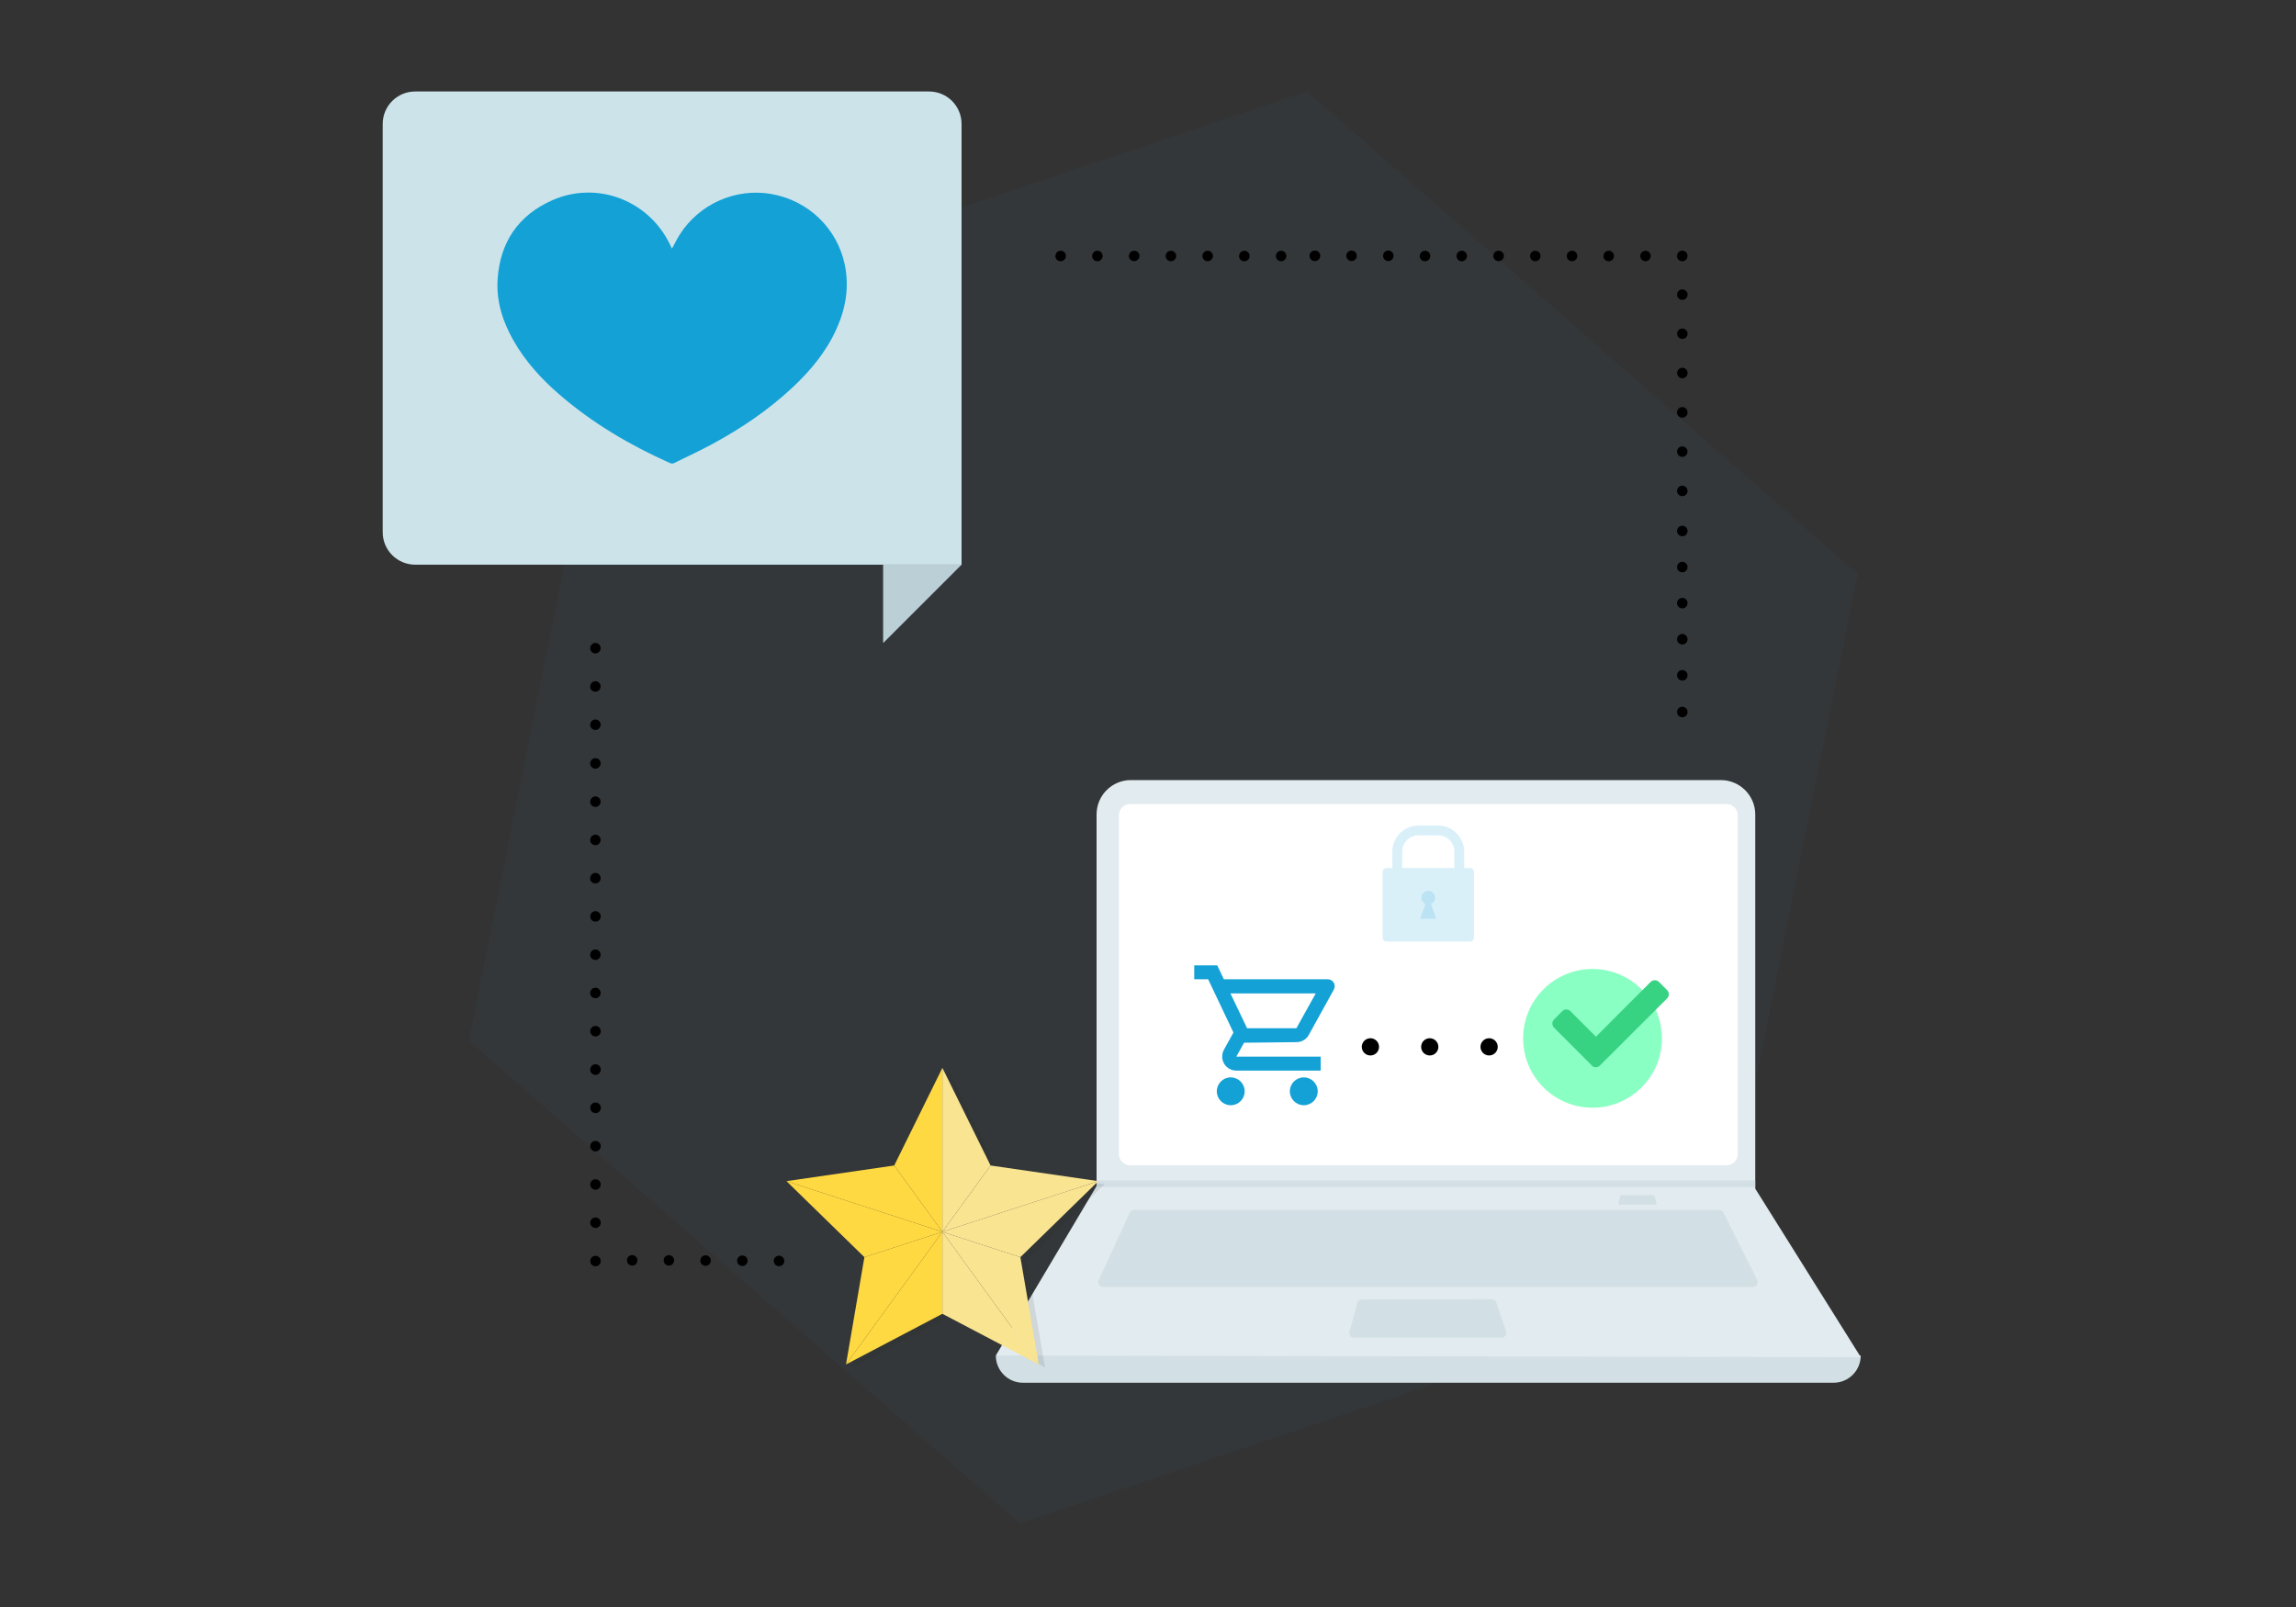 <?xml version="1.0" encoding="UTF-8"?>
<svg xmlns="http://www.w3.org/2000/svg" id="Layer_1" data-name="Layer 1" viewBox="0 0 600 420">
  <rect x="0" y="0" width="600" height="420" fill="#333333" stroke="none"/>
  <defs>
    <style>
      .cls-1, .cls-2 {
        fill: none;
      }

      .cls-3 {
        fill: #f9e491;
      }

      .cls-4 {
        fill: #fff;
      }

      .cls-5 {
        fill: #ffd941;
      }

      .cls-6 {
        fill: #e2ebef;
      }

      .cls-7 {
        fill: #8affc3;
      }

      .cls-8 {
        fill: #cce3ea;
      }

      .cls-9 {
        fill: #d2dfe4;
      }

      .cls-10, .cls-11 {
        fill: #13a1d6;
      }

      .cls-12 {
        fill: #37d282;
      }

      .cls-2 {
        stroke: #000;
        stroke-dasharray: 0 0 0 0 0 0 0 15.51;
        stroke-linecap: round;
        stroke-miterlimit: 10;
        stroke-width: 4.5px;
      }

      .cls-11 {
        opacity: .16;
      }

      .cls-11, .cls-13, .cls-14 {
        isolation: isolate;
      }

      .cls-13 {
        fill: #38839e;
        opacity: .06;
      }

      .cls-14 {
        fill: #231f20;
        opacity: .1;
      }
    </style>
  </defs>
  <path class="cls-13" d="M160.06,84.79L341.53,23.87l143.95,126.13-37.71,187.21-181.28,60.92-143.95-126.13,37.52-187.21Z"></path>
  <path class="cls-1" d="M0,0H600V420H0V0Z"></path>
  <path d="M202.21,329.55c0-.75,.62-1.36,1.37-1.37,.76,0,1.37,.61,1.38,1.37,0,.76-.62,1.38-1.38,1.38s-1.37-.61-1.37-1.37h0Zm-9.59-.05c0-.76,.61-1.37,1.37-1.37s1.37,.61,1.37,1.37-.61,1.37-1.36,1.38c-.76,0-1.37-.61-1.38-1.37h0Zm-9.6-.05c0-.76,.61-1.37,1.37-1.37,.75,.01,1.36,.62,1.37,1.37,0,.76-.61,1.37-1.37,1.38s-1.38-.59-1.39-1.35v-.02h.02Zm-9.59-.05c0-.76,.61-1.37,1.37-1.37,.75,.01,1.36,.62,1.37,1.37,0,.76-.61,1.37-1.37,1.38-.76,0-1.38-.62-1.38-1.38h.01Zm-9.59,0c0-.76,.61-1.37,1.37-1.37s1.37,.61,1.37,1.37-.61,1.37-1.36,1.38c-.76,0-1.37-.61-1.38-1.37h0Z"></path>
  <path d="M155.62,330.93h-.27c-.09-.02-.18-.04-.26-.08-.08-.03-.16-.07-.23-.12-.08-.05-.15-.11-.21-.18-.07-.06-.12-.12-.17-.2-.06-.07-.1-.15-.13-.24-.04-.08-.07-.17-.08-.26v-.27c-.02-.09-.02-.17,0-.26,0-.09,.04-.18,.08-.26,.03-.09,.07-.17,.13-.24,.04-.08,.1-.15,.17-.21,.06-.06,.13-.12,.21-.17,.07-.05,.15-.09,.23-.12,.08-.04,.17-.07,.26-.08,.17-.04,.36-.04,.53,0,.09,.01,.18,.04,.26,.08l.24,.12,.21,.17,.17,.21c.05,.08,.09,.16,.13,.24,.03,.08,.05,.17,.07,.26v.53c-.02,.09-.04,.18-.07,.26,0,.08-.08,.16-.13,.24s-.11,.14-.17,.2l-.21,.18-.24,.12c-.08,.03-.17,.06-.26,.08h-.26Z"></path>
  <path d="M154.24,319.57c0-.76,.62-1.38,1.38-1.38s1.37,.61,1.37,1.37-.61,1.37-1.37,1.37-1.37-.6-1.38-1.36Zm0-10c0-.76,.61-1.37,1.37-1.37s1.37,.61,1.37,1.37-.61,1.37-1.36,1.38c-.76,0-1.38-.62-1.38-1.38h0Zm0-10c0-.76,.62-1.38,1.38-1.38s1.37,.61,1.37,1.37-.61,1.37-1.37,1.37-1.37-.6-1.38-1.35h0Zm0-10.05c0-.76,.62-1.38,1.38-1.38s1.37,.6,1.39,1.35v.06c0,.76-.61,1.37-1.37,1.37-.76,.01-1.39-.6-1.4-1.36v-.04Zm0-10c0-.75,.61-1.36,1.36-1.36,.75-.02,1.37,.58,1.39,1.33v.06c0,.75-.61,1.37-1.36,1.38-.76,.01-1.39-.6-1.4-1.36v-.05h0Zm0-10c0-.76,.62-1.38,1.38-1.38s1.37,.61,1.37,1.37-.61,1.37-1.37,1.37-1.35-.58-1.38-1.32v-.04Zm0-10c0-.75,.6-1.36,1.35-1.37,.76,0,1.37,.61,1.37,1.37s-.61,1.37-1.37,1.37c-.74,.01-1.35-.57-1.38-1.31l.02-.06h0Zm0-10c0-.75,.6-1.36,1.35-1.37,.76,0,1.37,.61,1.37,1.37s-.61,1.37-1.37,1.37-1.35-.56-1.38-1.3l.02-.07h0Zm0-10c0-.76,.62-1.38,1.38-1.38s1.37,.61,1.37,1.37-.61,1.37-1.37,1.37-1.34-.56-1.38-1.29v-.07Zm0-10c0-.75,.6-1.36,1.35-1.37,.76,0,1.37,.61,1.37,1.37s-.61,1.37-1.37,1.37-1.34-.55-1.38-1.28l.02-.09h0Zm0-10c0-.75,.6-1.36,1.35-1.37,.76,0,1.37,.61,1.37,1.37s-.61,1.37-1.36,1.38c-.72,0-1.33-.56-1.38-1.28v-.1h.02Zm0-10c0-.75,.6-1.36,1.35-1.37,.76,0,1.37,.61,1.37,1.37s-.61,1.37-1.37,1.37c-.72,0-1.33-.54-1.38-1.26l.02-.11h0Zm0-10c0-.75,.6-1.36,1.35-1.37,.76,0,1.37,.61,1.37,1.37s-.61,1.37-1.36,1.38c-.72,0-1.32-.55-1.38-1.26v-.12h.02Zm0-10.11c0-.75,.6-1.36,1.35-1.37,.76,0,1.37,.61,1.37,1.37s-.61,1.37-1.36,1.38c-.72,0-1.33-.56-1.38-1.28v-.1h.02Zm0-10c0-.75,.6-1.36,1.35-1.37,.76,0,1.37,.61,1.37,1.37s-.61,1.37-1.37,1.37c-.72,0-1.33-.54-1.38-1.26l.02-.11h0Zm0-10c0-.75,.6-1.36,1.35-1.37,.76,0,1.37,.61,1.37,1.37s-.61,1.37-1.36,1.38c-.72,0-1.32-.55-1.38-1.26v-.12h.02Z"></path>
  <path d="M428.65,66.9c0-.75,.6-1.36,1.35-1.37,.76,0,1.37,.61,1.37,1.37s-.61,1.37-1.37,1.38c-.76,0-1.37-.62-1.36-1.38h0Zm-9.61,0c0-.76,.61-1.37,1.37-1.37s1.37,.61,1.37,1.37-.61,1.37-1.37,1.38c-.76,.02-1.39-.57-1.41-1.33v-.02l.04-.03Zm-9.6,0c0-.76,.61-1.37,1.37-1.37s1.37,.6,1.38,1.36c0,.76-.62,1.38-1.38,1.38s-1.37-.61-1.38-1.37h.01Zm-9.6,0c0-.76,.61-1.37,1.37-1.37s1.37,.61,1.37,1.37-.61,1.37-1.36,1.38c-.76,0-1.37-.61-1.38-1.37h0Zm-9.61,0c0-.76,.61-1.37,1.37-1.37,.75-.02,1.38,.57,1.4,1.32v.02c0,.76-.61,1.37-1.37,1.38-.76,.02-1.39-.57-1.41-1.33v-.02h.01Zm-9.6,0c0-.76,.61-1.37,1.37-1.37s1.37,.61,1.37,1.37-.61,1.37-1.37,1.38c-.75,.01-1.37-.59-1.38-1.34v-.04h.01Zm-9.6,0c0-.76,.61-1.37,1.37-1.37s1.37,.61,1.37,1.37-.61,1.37-1.36,1.38c-.76,.02-1.38-.58-1.4-1.34v-.03h.02Zm-9.6-.05c0-.76,.61-1.37,1.37-1.37s1.37,.61,1.37,1.37-.61,1.37-1.36,1.38c-.76,0-1.37-.61-1.38-1.37h0Zm-9.61,0c0-.76,.61-1.37,1.37-1.37s1.37,.61,1.37,1.37-.61,1.37-1.36,1.38c-.76,0-1.38-.62-1.38-1.38Zm-9.6,0c0-.76,.61-1.37,1.37-1.37,.75-.03,1.39,.55,1.42,1.3v.07c0,.76-.62,1.38-1.38,1.38-.76,.02-1.4-.58-1.42-1.34v-.04h.01Z"></path>
  <path d="M333.43,66.9c0-.75,.6-1.36,1.35-1.37,.76,0,1.37,.61,1.37,1.37s-.61,1.37-1.37,1.38c-.76,0-1.37-.62-1.36-1.38h0Zm-9.61,0c0-.76,.61-1.37,1.37-1.37s1.37,.61,1.37,1.37-.61,1.37-1.37,1.38c-.76,.02-1.39-.57-1.41-1.33v-.02l.04-.03Zm-9.6,0c0-.76,.61-1.37,1.37-1.37s1.37,.6,1.38,1.36c0,.76-.62,1.38-1.38,1.38s-1.37-.61-1.38-1.37h.01Zm-9.6,0c0-.76,.61-1.37,1.37-1.37s1.37,.61,1.37,1.37-.61,1.37-1.36,1.38c-.76,0-1.37-.61-1.38-1.37h0Zm-9.61,0c0-.76,.61-1.37,1.37-1.37,.75-.02,1.38,.57,1.4,1.32v.02c0,.76-.61,1.37-1.37,1.38-.76,.02-1.39-.57-1.41-1.33v-.02h.01Zm-9.6,0c0-.76,.61-1.37,1.37-1.37s1.37,.61,1.37,1.37-.61,1.37-1.37,1.38c-.75,.01-1.37-.59-1.38-1.34v-.04h.01Zm-9.6,0c0-.76,.61-1.37,1.37-1.37s1.37,.61,1.37,1.37-.61,1.37-1.36,1.38c-.76,.02-1.38-.58-1.4-1.34v-.03h.02Z"></path>
  <path d="M439.62,68.28c-.38,0-.74-.14-1-.41-.07-.06-.13-.13-.18-.2l-.12-.24c-.04-.08-.06-.17-.07-.26v-.27c-.02-.75,.57-1.38,1.32-1.4,.1,0,.21,0,.31,.03,.09,.01,.18,.04,.27,.07l.23,.13,.21,.17c.27,.26,.41,.63,.4,1,0,.76-.62,1.38-1.38,1.38h.01Z"></path>
  <path d="M438.25,138.78c0-.76,.6-1.37,1.36-1.38h.01c.76,0,1.38,.62,1.38,1.38s-.61,1.37-1.37,1.37-1.37-.6-1.38-1.36h0Zm0,9.43c0-.76,.6-1.37,1.36-1.38h.01c.76,0,1.38,.62,1.38,1.38s-.61,1.37-1.37,1.37-1.37-.6-1.38-1.36h0Zm0,9.43c0-.76,.6-1.37,1.36-1.38h.01c.76,0,1.38,.62,1.38,1.38s-.61,1.37-1.37,1.37-1.37-.6-1.38-1.36h0Zm0,9.43c0-.76,.6-1.37,1.36-1.38h.01c.76,0,1.38,.62,1.38,1.38s-.61,1.37-1.37,1.37-1.37-.6-1.38-1.36h0Zm0,9.43c0-.76,.6-1.37,1.36-1.38h.01c.76,0,1.38,.62,1.38,1.38s-.61,1.37-1.37,1.37-1.37-.6-1.38-1.36h0Zm0,9.59c0-.76,.6-1.37,1.36-1.38h.01c.76,0,1.38,.62,1.38,1.38s-.61,1.37-1.37,1.37-1.37-.6-1.38-1.36h0Zm0-57.78c0-.76,.61-1.37,1.37-1.37,.75-.01,1.37,.59,1.38,1.34v.02c0,.76-.61,1.37-1.37,1.37s-1.37-.6-1.38-1.36Zm0-10.27c0-.76,.61-1.37,1.37-1.37s1.36,.6,1.37,1.35c0,.77-.62,1.39-1.38,1.39-.75-.01-1.35-.62-1.36-1.37Zm0-10.28c0-.75,.62-1.36,1.37-1.37,.76,0,1.38,.62,1.38,1.38v.02c0,.76-.62,1.38-1.38,1.38s-1.38-.62-1.38-1.38v-.03h.01Zm.01-10.26c0-.76,.6-1.37,1.36-1.38h.01c.76,0,1.37,.6,1.38,1.36-.01,.77-.62,1.37-1.38,1.38-.75,0-1.36-.61-1.37-1.36Zm0-10.27c0-.76,.61-1.37,1.37-1.37,.75-.01,1.37,.59,1.38,1.34,0,.77-.61,1.38-1.37,1.38-.75,.01-1.37-.59-1.38-1.34v-.02h0Zm0-10.22c0-.76,.61-1.37,1.37-1.37,.75-.01,1.37,.59,1.38,1.34,0,.77-.62,1.39-1.38,1.39s-1.38-.62-1.38-1.38v.02h.01Z"></path>
  <path class="cls-9" d="M479.15,361.39h-211.82c-3.92,0-7.1-3.18-7.1-7.1,76.77-8.93,152.11-8.93,226.02,0,0,3.92-3.18,7.1-7.1,7.1Z"></path>
  <path class="cls-6" d="M486.25,354.7l-226.02-.42,26.2-44.09,.13-.21v-97.12c0-4.95,4-8.98,8.96-8.98h154.18c4.95,0,8.98,4.02,8.99,8.97v97.81l27.57,44.03h0Z"></path>
  <path class="cls-4" d="M295.32,210.14c-1.62,0-2.93,1.31-2.93,2.93v88.55c0,1.62,1.31,2.93,2.93,2.93h155.86c1.62,0,2.93-1.31,2.93-2.93v-88.55c0-1.62-1.31-2.93-2.93-2.93h-155.86Z"></path>
  <g>
    <path class="cls-9" d="M296.34,316.26c-.5,0-.95,.3-1.14,.76l-8.07,17.55c-.29,.63-.01,1.37,.62,1.66,.17,.08,.35,.11,.54,.11h169.74c.69,.02,1.26-.52,1.28-1.21v-.06c0-.2-.05-.38-.13-.57l-8.78-17.55c-.22-.42-.65-.69-1.13-.69h-152.93Z"></path>
    <path class="cls-9" d="M355.9,339.64c-.57,0-1.06,.38-1.22,.93l-2.02,7.52c-.17,.66,.23,1.34,.89,1.52,.11,.01,.22,.01,.33,0h38.52c.68,0,1.24-.55,1.25-1.23,0-.14-.02-.29-.07-.42l-2.58-7.56c-.18-.51-.65-.84-1.19-.85l-33.91,.08h0Z"></path>
    <path class="cls-9" d="M458.67,308.53v1.67h-172.25l.13-.22v-1.46h172.12Z"></path>
    <path class="cls-9" d="M423.72,312.36c-.14,0-.27,.09-.3,.23l-.5,1.84c-.04,.17,.05,.33,.22,.37h9.46c.17,0,.3-.13,.3-.3v-.1l-.63-1.84c-.04-.12-.15-.2-.28-.21h-8.27Z"></path>
  </g>
  <circle class="cls-7" cx="416.16" cy="271.38" r="18.13"></circle>
  <path class="cls-12" d="M416.02,278.5l-9.9-9.9c-.6-.59-.6-1.53-.03-2.14l.03-.03,2.14-2.16c.57-.59,1.52-.59,2.11,0l6.69,6.68,14.29-14.32c.6-.59,1.56-.59,2.16,0l2.16,2.16c.57,.6,.57,1.55,0,2.14l-17.6,17.57c-.59,.59-1.55,.59-2.14,0h.09Z"></path>
  <path class="cls-2" d="M358.12,273.6h31.28"></path>
  <path class="cls-10" d="M337.07,285.22c0-2.01,1.63-3.64,3.64-3.64s3.64,1.63,3.64,3.64-1.63,3.64-3.64,3.64-3.64-1.63-3.64-3.64Z"></path>
  <path class="cls-10" d="M317.98,285.22c0-2.01,1.63-3.64,3.64-3.64s3.64,1.63,3.64,3.64-1.63,3.64-3.64,3.64-3.64-1.63-3.64-3.64Z"></path>
  <path class="cls-10" d="M338.78,272.37c1.32,.02,2.54-.68,3.2-1.82l6.57-11.9c.15-.27,.23-.58,.24-.89,0-1.01-.81-1.82-1.82-1.82h-27.15l-1.73-3.64h-6.01v3.64h3.64l6.61,13.92-2.48,4.48c-.31,.56-.46,1.18-.46,1.82,0,2.01,1.63,3.64,3.64,3.64h22.09v-3.64h-22.04l2.02-3.64,13.67-.15h.01Zm-17.24-12.74h22.3l-5.06,9.1h-12.89l-4.35-9.1Z"></path>
  <path class="cls-8" d="M108.49,23.91H242.8c4.68,0,8.48,3.8,8.48,8.48v115.19H108.49c-4.68,0-8.48-3.8-8.48-8.48V32.39c0-4.68,3.8-8.48,8.48-8.48Z"></path>
  <path class="cls-8" d="M251.28,147.58l-20.49,20.48v-20.48h20.49Z"></path>
  <path class="cls-14" d="M251.28,147.58l-20.49,20.48v-20.48h20.49Z"></path>
  <path class="cls-10" d="M175.6,64.98c.67-1.22,1.26-2.43,1.97-3.57,5.07-8.08,14.65-12.34,23.98-10.71,9.65,1.69,17.2,8.92,19.2,18.44,1.24,5.91,.25,11.56-2.23,16.99-2.68,5.89-6.74,10.76-11.42,15.14-6.29,5.89-13.37,10.67-20.93,14.77-3.27,1.77-6.66,3.31-9.98,4.97-.4,.2-.73,.18-1.13,0-10.5-4.69-20.32-10.47-29.03-18.03-4.65-4.04-8.77-8.57-11.84-13.97-2.82-4.97-4.54-10.27-4.15-16.04,.64-9.66,5.4-16.69,14.23-20.61,11.96-5.31,25.69,.17,31.07,12.11,.08,.17,.17,.33,.26,.5h0Z"></path>
  <path class="cls-14" d="M288.65,309.49l-28.16-4.1-12.6-25.51-12.59,25.51-28.16,4.1,20.38,19.86-4.81,28.04,25.18-13.24,25.19,13.24-4.81-28.04,20.38-19.86Z"></path>
  <path class="cls-3" d="M246.27,321.95l20.38,6.62,20.37-19.87-40.75,13.25Z"></path>
  <path class="cls-3" d="M246.27,321.95l40.75-13.25-28.16-4.09-12.59,17.34Z"></path>
  <path class="cls-5" d="M246.27,279.1l-12.59,25.51,12.59,17.34v-42.85Z"></path>
  <path class="cls-5" d="M246.27,321.95l-25.19,34.66,25.19-13.24v-21.42Z"></path>
  <path class="cls-3" d="M246.27,321.95v21.42l25.19,13.24-25.19-34.66Z"></path>
  <path class="cls-3" d="M246.27,321.95l25.19,34.66-4.81-28.04-20.38-6.62Z"></path>
  <path class="cls-5" d="M246.27,321.95l-20.38,6.62-4.81,28.04,25.19-34.66Z"></path>
  <path class="cls-5" d="M246.27,321.95l-12.59-17.34-28.16,4.09,40.75,13.25Z"></path>
  <path class="cls-3" d="M246.27,321.95l12.59-17.34-12.59-25.51v42.85Z"></path>
  <path class="cls-5" d="M205.52,308.7l20.37,19.87,20.38-6.62-40.75-13.25Z"></path>
  <path class="cls-11" d="M384.16,226.86h-1.53v-4.27c0-3.78-3.07-6.85-6.85-6.85h-5.08c-3.78,0-6.85,3.07-6.85,6.85v4.27h-1.52c-.57,0-1.03,.47-1.03,1.03v17.16c0,.57,.46,1.03,1.03,1.03h21.83c.56,0,1.03-.46,1.03-1.03v-17.16c0-.56-.47-1.03-1.03-1.03Zm-4.1,0h-13.64v-4.27c0-.97,.34-1.87,.89-2.6,.28-.36,.62-.68,1-.94,.68-.46,1.51-.73,2.39-.73h5.08c2.36,0,4.28,1.92,4.28,4.27v4.27Z"></path>
  <path class="cls-11" d="M371.09,240.11l1.42-3.83c-.63-.28-1.07-.92-1.07-1.65v-.11c.05-.95,.84-1.7,1.8-1.7s1.74,.75,1.8,1.7v.11c0,.73-.44,1.37-1.07,1.65l1.32,3.83h-4.2Z"></path>
</svg>

